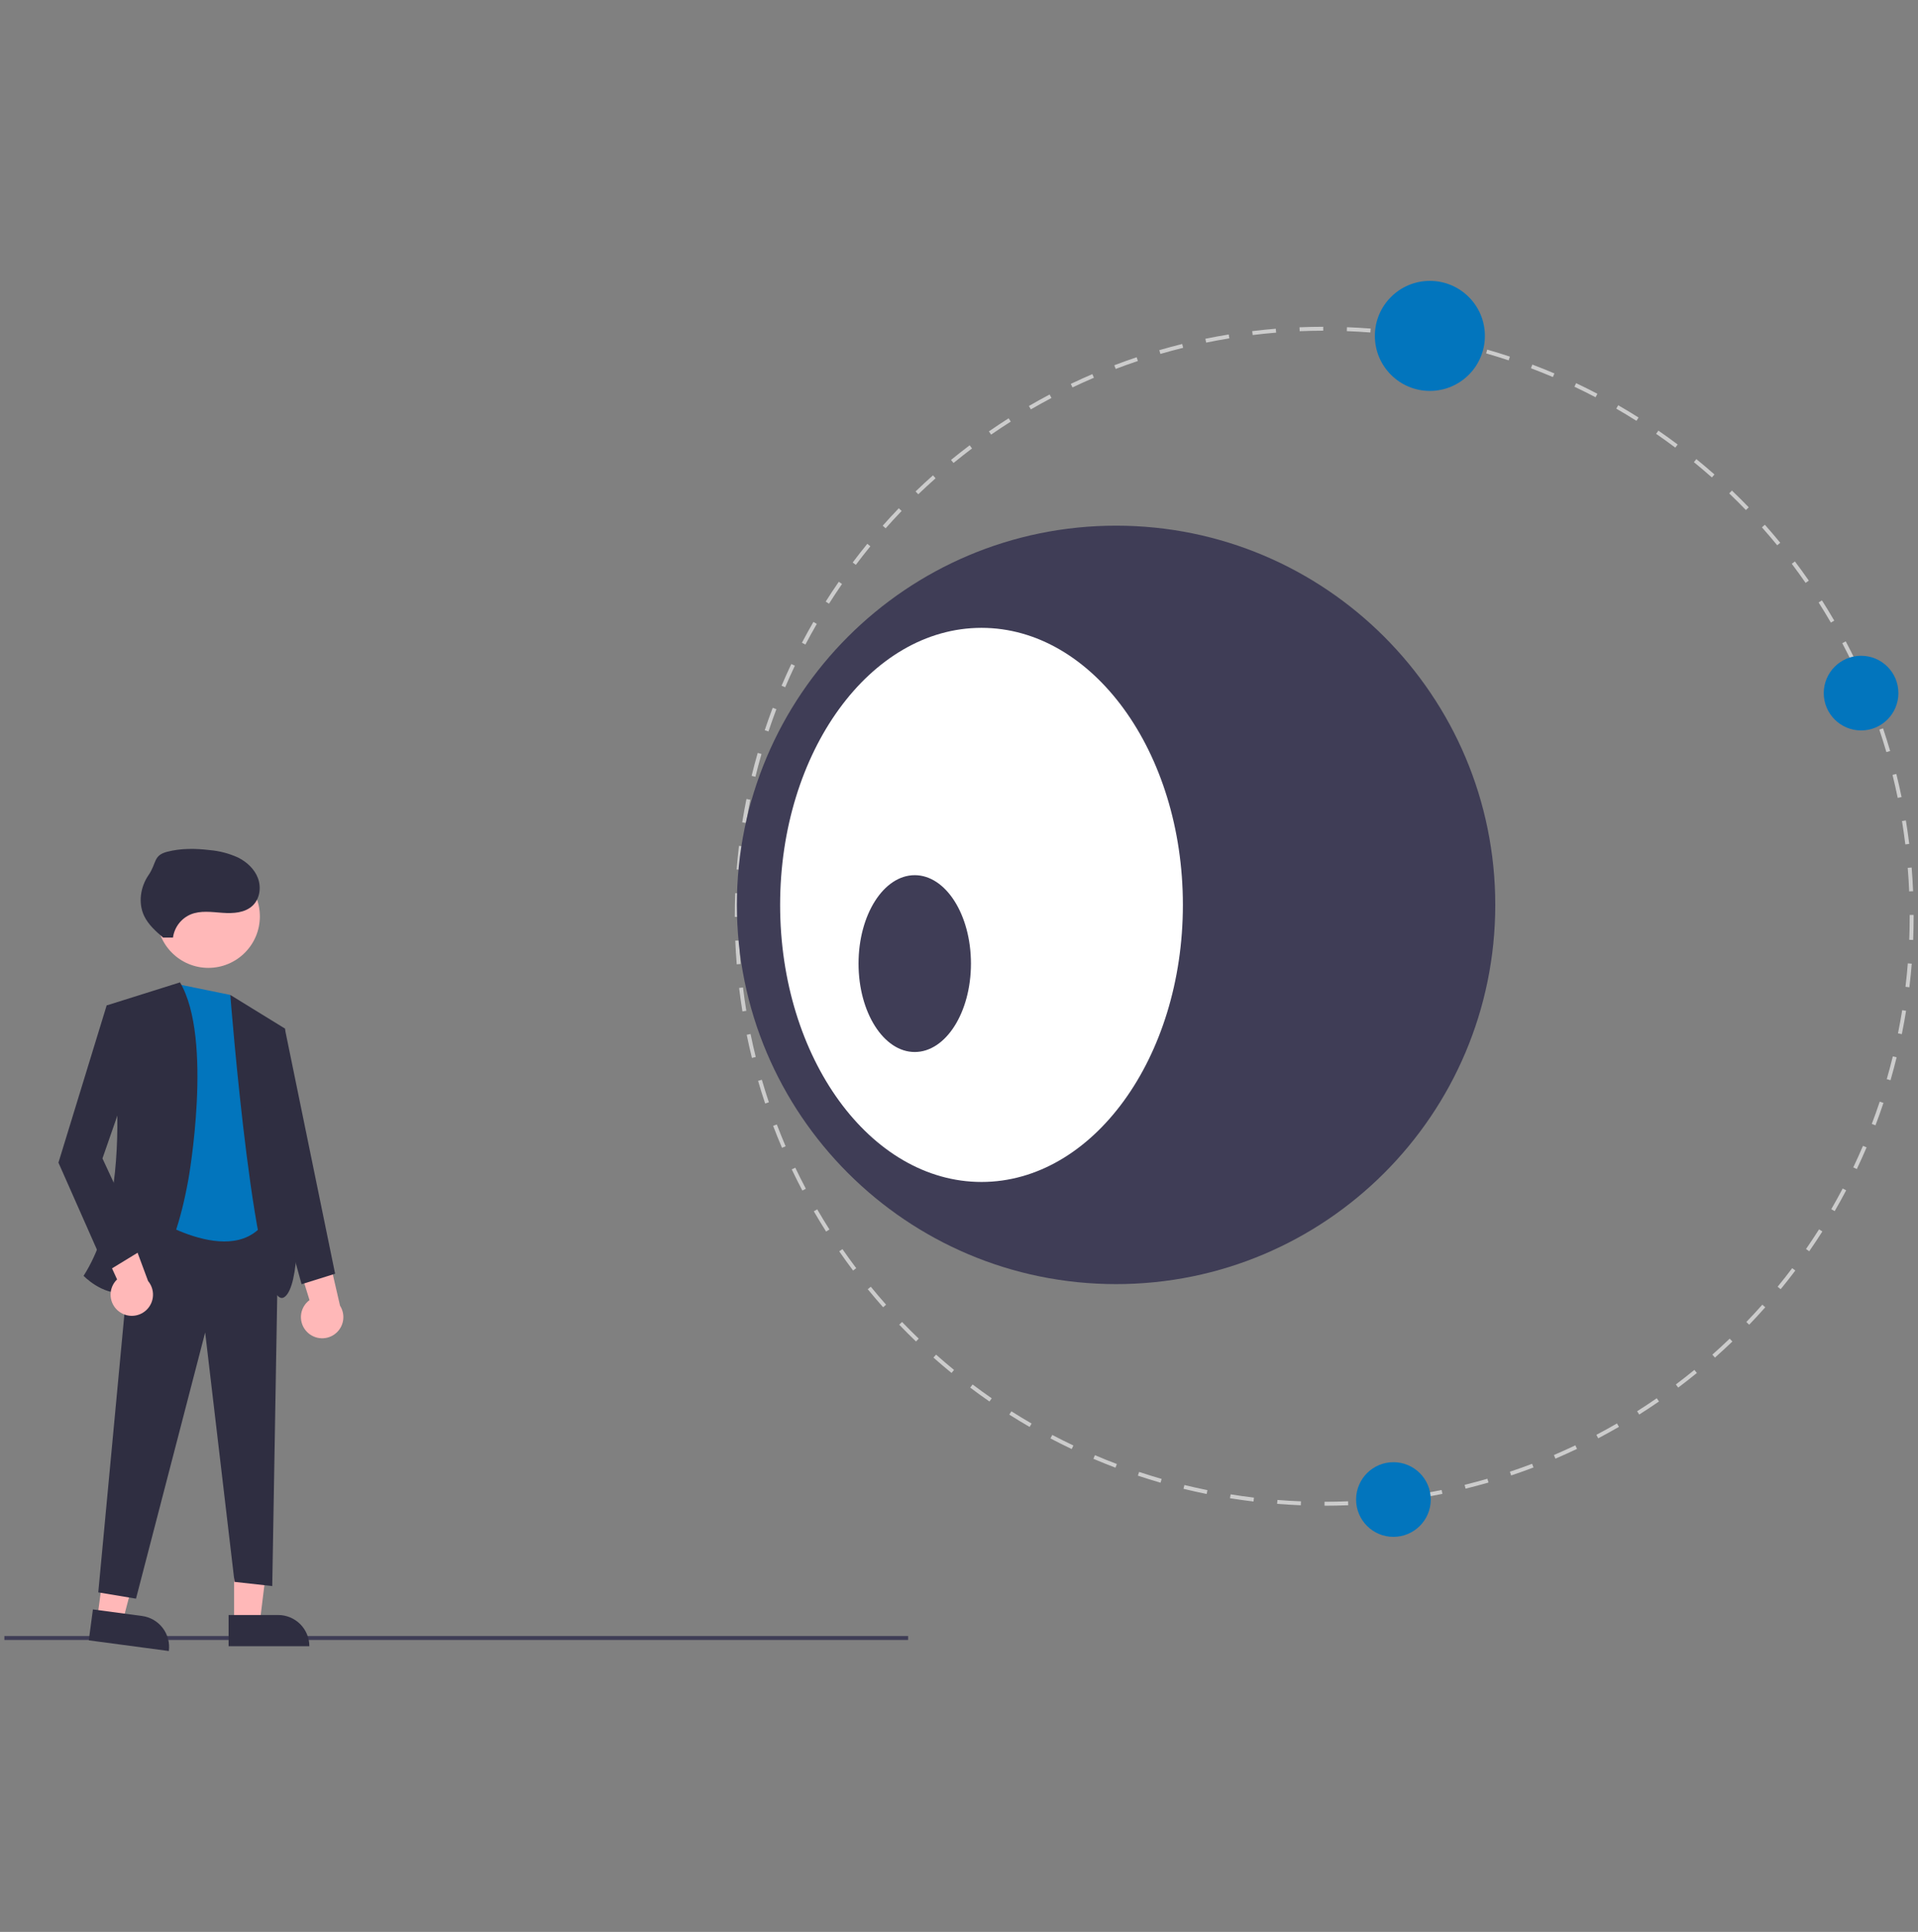 <svg width="140" height="141" viewBox="0 0 140 141" fill="none" xmlns="http://www.w3.org/2000/svg">
<rect x="0" y="0" width="140" height="141" fill="#808080" stroke="none"/>
<g clip-path="url(#clip0_1188_7158)">
<path d="M66.288 119.408H0.319V119.695H66.288V119.408Z" fill="#3F3D56"/>
<path d="M17.088 118.408H18.964L19.856 111.173H17.088L17.088 118.408Z" fill="#FFB8B8"/>
<path d="M22.581 120.149L16.686 120.15L16.686 117.872L20.304 117.872C20.908 117.872 21.487 118.112 21.914 118.539C22.341 118.966 22.581 119.545 22.581 120.149Z" fill="#2F2E41"/>
<path d="M7.109 118.048L8.968 118.296L10.809 111.242L8.065 110.877L7.109 118.048Z" fill="#FFB8B8"/>
<path d="M12.324 120.5L6.481 119.721L6.782 117.464L10.367 117.942C10.966 118.022 11.508 118.336 11.875 118.816C12.242 119.296 12.404 119.902 12.324 120.5Z" fill="#2F2E41"/>
<path d="M9.774 88.528L20.331 88.987L19.872 115.761L17.118 115.455L14.976 97.249L9.927 116.679L7.173 116.22L9.774 88.528Z" fill="#2F2E41"/>
<path d="M16.811 72.616L13.139 71.866L10.844 88.681C10.844 88.681 17.576 93.118 19.718 88.528L16.811 72.616Z" fill="#0275BD"/>
<path d="M15.21 70.641C17.285 70.641 18.968 68.959 18.968 66.884C18.968 64.808 17.285 63.126 15.21 63.126C13.135 63.126 11.452 64.808 11.452 66.884C11.452 68.959 13.135 70.641 15.21 70.641Z" fill="#FFB8B8"/>
<path d="M13.139 71.699L7.785 73.382C7.785 73.382 10.386 86.386 6.102 93.118C6.102 93.118 11.457 98.779 13.751 86.08C13.751 86.08 15.587 75.829 13.139 71.699Z" fill="#2F2E41"/>
<path d="M16.811 72.616L20.789 75.064C20.789 75.064 22.931 92.965 20.789 94.647C18.647 96.33 16.811 72.616 16.811 72.616Z" fill="#2F2E41"/>
<path d="M22.443 97.243C22.28 97.088 22.153 96.9 22.071 96.69C21.989 96.481 21.954 96.256 21.968 96.031C21.982 95.807 22.045 95.588 22.153 95.391C22.261 95.194 22.41 95.022 22.592 94.889L20.974 89.666L23.703 90.459L24.82 95.297C25.024 95.616 25.103 95.999 25.044 96.373C24.984 96.747 24.789 97.086 24.496 97.326C24.203 97.566 23.833 97.69 23.454 97.674C23.076 97.659 22.716 97.506 22.443 97.243Z" fill="#FFB8B8"/>
<path d="M8.701 95.733C8.519 95.6 8.369 95.429 8.261 95.232C8.152 95.035 8.089 94.816 8.074 94.592C8.059 94.368 8.094 94.143 8.175 93.933C8.257 93.723 8.384 93.534 8.546 93.379L6.274 88.406L9.081 88.843L10.809 93.498C11.052 93.788 11.18 94.158 11.168 94.537C11.157 94.915 11.007 95.276 10.747 95.552C10.488 95.827 10.136 95.998 9.758 96.031C9.381 96.065 9.005 95.958 8.701 95.733Z" fill="#FFB8B8"/>
<path d="M9.162 73.534L7.785 73.382L4.266 84.856L7.785 92.812L10.539 91.129L7.479 84.55L9.927 77.512L9.162 73.534Z" fill="#2F2E41"/>
<path d="M20.024 74.911L20.789 75.064L24.461 92.965L22.013 93.73L19.106 83.173L20.024 74.911Z" fill="#2F2E41"/>
<path d="M12.627 68.427C12.678 68.057 12.824 67.707 13.05 67.412C13.277 67.115 13.576 66.883 13.919 66.738C14.643 66.441 15.459 66.567 16.238 66.623C17.018 66.68 17.886 66.631 18.449 66.088C18.963 65.592 19.078 64.769 18.83 64.1C18.582 63.43 18.02 62.91 17.381 62.59C16.731 62.292 16.034 62.108 15.32 62.046C14.278 61.92 13.208 61.904 12.193 62.169C11.177 62.434 11.439 63.002 10.844 63.866C10.248 64.731 10.07 65.909 10.524 66.855C10.828 67.489 11.372 67.968 11.902 68.429" fill="#2F2E41"/>
<path d="M96.681 109.896L96.681 109.609C97.251 109.609 97.83 109.597 98.402 109.574L98.413 109.861C97.838 109.884 97.255 109.896 96.681 109.896ZM94.95 109.863C94.376 109.84 93.794 109.806 93.22 109.761L93.243 109.475C93.813 109.52 94.391 109.554 94.961 109.576L94.95 109.863ZM100.142 109.757L100.12 109.471C100.689 109.425 101.265 109.368 101.832 109.299L101.866 109.584C101.295 109.653 100.716 109.711 100.142 109.757ZM91.497 109.59C90.925 109.521 90.348 109.44 89.781 109.35L89.827 109.066C90.389 109.157 90.963 109.237 91.531 109.305L91.497 109.59ZM103.581 109.342L103.535 109.059C104.098 108.968 104.667 108.864 105.228 108.75L105.285 109.031C104.721 109.146 104.147 109.25 103.581 109.342ZM88.077 109.04C87.512 108.926 86.944 108.799 86.386 108.662L86.454 108.384C87.008 108.519 87.573 108.646 88.134 108.759L88.077 109.04ZM106.975 108.651L106.907 108.372C107.462 108.236 108.021 108.086 108.569 107.927L108.649 108.203C108.097 108.362 107.534 108.513 106.975 108.651ZM84.712 108.216C84.159 108.056 83.603 107.884 83.058 107.702L83.148 107.43C83.689 107.61 84.242 107.782 84.792 107.941L84.712 108.216ZM110.303 107.687L110.212 107.415C110.753 107.234 111.298 107.04 111.832 106.837L111.934 107.105C111.397 107.309 110.848 107.505 110.303 107.687ZM81.421 107.12C80.883 106.916 80.341 106.698 79.81 106.472L79.922 106.208C80.45 106.433 80.988 106.65 81.523 106.852L81.421 107.12ZM113.536 106.459L113.424 106.195C113.948 105.971 114.475 105.734 114.988 105.489L115.112 105.748C114.594 105.994 114.064 106.233 113.536 106.459ZM78.227 105.76C77.706 105.512 77.184 105.251 76.675 104.984L76.808 104.73C77.314 104.996 77.832 105.255 78.35 105.501L78.227 105.76ZM116.658 104.975L116.524 104.721C117.029 104.455 117.535 104.176 118.028 103.891L118.172 104.139C117.676 104.426 117.166 104.707 116.658 104.975ZM75.155 104.146C74.656 103.857 74.156 103.555 73.672 103.247L73.825 103.005C74.307 103.31 74.802 103.61 75.299 103.898L75.155 104.146ZM119.651 103.242L119.498 103C119.979 102.696 120.461 102.376 120.931 102.051L121.094 102.287C120.621 102.614 120.135 102.936 119.651 103.242ZM72.225 102.291C71.751 101.963 71.278 101.622 70.819 101.276L70.992 101.047C71.448 101.39 71.917 101.729 72.388 102.055L72.225 102.291ZM122.498 101.275L122.325 101.045C122.78 100.703 123.235 100.346 123.678 99.984L123.86 100.206C123.414 100.571 122.955 100.93 122.498 101.275ZM69.455 100.207C69.01 99.843 68.566 99.465 68.135 99.084L68.326 98.869C68.753 99.248 69.194 99.623 69.637 99.985L69.455 100.207ZM125.179 99.084L124.988 98.87C125.416 98.491 125.841 98.098 126.253 97.703L126.452 97.91C126.037 98.308 125.609 98.703 125.179 99.084ZM66.862 97.909C66.448 97.511 66.036 97.099 65.637 96.684L65.844 96.485C66.24 96.898 66.65 97.307 67.061 97.702L66.862 97.909ZM127.677 96.685L127.47 96.486C127.865 96.075 128.258 95.65 128.638 95.222L128.852 95.412C128.47 95.843 128.075 96.271 127.677 96.685ZM64.462 95.412C64.079 94.981 63.702 94.537 63.339 94.094L63.561 93.912C63.921 94.353 64.296 94.793 64.676 95.222L64.462 95.412ZM129.976 94.093L129.754 93.912C130.117 93.469 130.474 93.013 130.817 92.558L131.047 92.73C130.701 93.189 130.341 93.647 129.976 94.093ZM62.27 92.732C61.924 92.273 61.583 91.801 61.257 91.329L61.492 91.166C61.817 91.635 62.156 92.104 62.499 92.56L62.27 92.732ZM132.061 91.324L131.826 91.161C132.151 90.69 132.472 90.207 132.777 89.725L133.019 89.879C132.712 90.364 132.389 90.85 132.061 91.324ZM60.3 89.887C59.993 89.402 59.691 88.905 59.403 88.408L59.651 88.264C59.938 88.758 60.237 89.252 60.543 89.733L60.3 89.887ZM133.919 88.395L133.67 88.252C133.957 87.756 134.238 87.248 134.503 86.743L134.757 86.877C134.49 87.385 134.208 87.896 133.919 88.395ZM58.567 86.894C58.3 86.387 58.039 85.867 57.792 85.349L58.051 85.225C58.296 85.74 58.555 86.256 58.821 86.76L58.567 86.894ZM135.534 85.325L135.275 85.201C135.52 84.685 135.759 84.156 135.984 83.63L136.247 83.742C136.021 84.272 135.781 84.805 135.534 85.325ZM57.081 83.774C56.855 83.246 56.637 82.707 56.434 82.172L56.702 82.07C56.904 82.601 57.12 83.136 57.344 83.661L57.081 83.774ZM136.896 82.131L136.628 82.03C136.832 81.493 137.026 80.946 137.207 80.404L137.479 80.495C137.297 81.041 137.101 81.591 136.896 82.131ZM55.851 80.541C55.668 79.995 55.494 79.439 55.334 78.887L55.61 78.807C55.769 79.355 55.941 79.908 56.123 80.45L55.851 80.541ZM137.994 78.841L137.719 78.761C137.877 78.214 138.026 77.655 138.163 77.099L138.441 77.167C138.304 77.727 138.153 78.29 137.994 78.841ZM54.885 77.214C54.747 76.655 54.619 76.087 54.504 75.524L54.785 75.467C54.9 76.026 55.027 76.591 55.164 77.145L54.885 77.214ZM138.82 75.477L138.539 75.42C138.652 74.861 138.756 74.292 138.847 73.727L139.13 73.773C139.039 74.341 138.934 74.915 138.82 75.477ZM54.192 73.82C54.1 73.254 54.018 72.677 53.949 72.105L54.234 72.07C54.303 72.639 54.384 73.212 54.475 73.774L54.192 73.82ZM139.371 72.057L139.086 72.023C139.155 71.455 139.212 70.879 139.257 70.311L139.543 70.334C139.498 70.906 139.44 71.486 139.371 72.057ZM53.775 70.382C53.729 69.809 53.694 69.227 53.67 68.653L53.957 68.641C53.98 69.212 54.015 69.79 54.061 70.359L53.775 70.382ZM139.646 68.605L139.36 68.593C139.382 68.022 139.394 67.443 139.394 66.873L139.394 66.778H139.68L139.681 66.872C139.681 67.447 139.669 68.029 139.646 68.605ZM53.921 66.92H53.634L53.634 66.872C53.634 66.313 53.645 65.746 53.667 65.189L53.953 65.2C53.932 65.754 53.921 66.316 53.921 66.873L53.921 66.92ZM139.356 65.058C139.332 64.488 139.297 63.91 139.25 63.34L139.536 63.317C139.583 63.891 139.619 64.472 139.642 65.046L139.356 65.058ZM54.054 63.482L53.768 63.46C53.813 62.885 53.87 62.305 53.938 61.736L54.223 61.77C54.155 62.336 54.098 62.912 54.054 63.482ZM139.075 61.628C139.006 61.063 138.924 60.49 138.832 59.925L139.115 59.879C139.208 60.447 139.29 61.024 139.36 61.594L139.075 61.628ZM54.46 60.066L54.177 60.02C54.268 59.452 54.372 58.879 54.485 58.316L54.766 58.372C54.654 58.932 54.55 59.501 54.46 60.066ZM138.52 58.233C138.405 57.672 138.277 57.108 138.14 56.555L138.418 56.486C138.556 57.043 138.685 57.611 138.801 58.175L138.52 58.233ZM55.141 56.693L54.862 56.625C54.999 56.067 55.148 55.503 55.308 54.95L55.583 55.03C55.425 55.579 55.276 56.138 55.141 56.693ZM137.692 54.893C137.532 54.346 137.359 53.793 137.177 53.252L137.449 53.16C137.632 53.706 137.807 54.262 137.967 54.813L137.692 54.893ZM56.093 53.386L55.82 53.296C56.002 52.75 56.197 52.199 56.401 51.659L56.67 51.76C56.467 52.297 56.273 52.844 56.093 53.386ZM136.596 51.632C136.392 51.098 136.175 50.563 135.952 50.041L136.215 49.928C136.441 50.454 136.659 50.992 136.864 51.529L136.596 51.632ZM57.313 50.16L57.049 50.047C57.274 49.517 57.514 48.985 57.76 48.464L58.02 48.587C57.774 49.104 57.536 49.633 57.313 50.16ZM135.243 48.478C134.998 47.964 134.738 47.447 134.472 46.944L134.726 46.809C134.994 47.317 135.255 47.837 135.502 48.354L135.243 48.478ZM58.789 47.044L58.535 46.911C58.803 46.402 59.084 45.89 59.373 45.391L59.621 45.535C59.335 46.03 59.055 46.538 58.789 47.044ZM133.64 45.441C133.353 44.947 133.052 44.453 132.747 43.973L132.989 43.819C133.297 44.303 133.599 44.8 133.888 45.297L133.64 45.441ZM60.512 44.06L60.27 43.907C60.578 43.421 60.899 42.934 61.226 42.461L61.462 42.623C61.138 43.094 60.818 43.577 60.512 44.06ZM131.796 42.541C131.47 42.072 131.131 41.604 130.787 41.148L131.016 40.976C131.362 41.434 131.704 41.906 132.031 42.378L131.796 42.541ZM62.469 41.226L62.24 41.054C62.585 40.594 62.945 40.135 63.308 39.689L63.531 39.87C63.169 40.313 62.812 40.769 62.469 41.226ZM129.724 39.797C129.362 39.356 128.986 38.916 128.607 38.489L128.821 38.298C129.203 38.728 129.582 39.171 129.946 39.615L129.724 39.797ZM64.646 38.559L64.431 38.369C64.812 37.938 65.207 37.51 65.605 37.095L65.812 37.293C65.416 37.706 65.024 38.132 64.646 38.559ZM127.439 37.226C127.042 36.814 126.632 36.406 126.22 36.011L126.418 35.804C126.833 36.201 127.246 36.613 127.645 37.027L127.439 37.226ZM67.028 36.075L66.829 35.869C67.243 35.47 67.671 35.075 68.101 34.693L68.291 34.907C67.864 35.287 67.439 35.68 67.028 36.075ZM124.954 34.845C124.525 34.467 124.084 34.092 123.642 33.731L123.823 33.509C124.268 33.872 124.712 34.249 125.144 34.631L124.954 34.845ZM69.6 33.791L69.418 33.569C69.863 33.205 70.321 32.845 70.779 32.5L70.952 32.729C70.497 33.072 70.042 33.429 69.6 33.791ZM122.285 32.67C121.828 32.327 121.357 31.988 120.887 31.664L121.05 31.428C121.523 31.754 121.997 32.095 122.457 32.441L122.285 32.67ZM72.345 31.721L72.182 31.485C72.655 31.158 73.14 30.836 73.624 30.529L73.777 30.771C73.297 31.076 72.815 31.396 72.345 31.721ZM119.45 30.715C118.966 30.41 118.47 30.11 117.975 29.825L118.118 29.576C118.616 29.863 119.116 30.165 119.603 30.473L119.45 30.715ZM75.246 29.879L75.102 29.631C75.598 29.343 76.107 29.061 76.615 28.793L76.749 29.047C76.244 29.313 75.739 29.593 75.246 29.879ZM116.465 28.994C115.958 28.729 115.439 28.47 114.922 28.225L115.045 27.966C115.565 28.212 116.088 28.473 116.598 28.74L116.465 28.994ZM78.284 28.277L78.16 28.018C78.677 27.771 79.207 27.532 79.735 27.306L79.848 27.569C79.323 27.794 78.797 28.032 78.284 28.277ZM113.349 27.519C112.822 27.295 112.283 27.079 111.748 26.877L111.849 26.609C112.388 26.812 112.93 27.029 113.461 27.255L113.349 27.519ZM81.438 26.926L81.336 26.658C81.873 26.453 82.422 26.257 82.967 26.074L83.058 26.346C82.516 26.527 81.972 26.723 81.438 26.926ZM110.121 26.301C109.579 26.121 109.026 25.95 108.478 25.792L108.557 25.517C109.109 25.675 109.666 25.847 110.212 26.028L110.121 26.301ZM84.701 25.831L84.62 25.556C85.172 25.396 85.735 25.244 86.293 25.106L86.362 25.385C85.808 25.522 85.248 25.672 84.701 25.831ZM106.814 25.351C106.261 25.216 105.695 25.09 105.135 24.977L105.191 24.696C105.756 24.81 106.325 24.936 106.882 25.072L106.814 25.351ZM88.04 25.006L87.983 24.725C88.545 24.609 89.118 24.504 89.687 24.412L89.733 24.695C89.168 24.787 88.599 24.891 88.04 25.006ZM103.441 24.672C102.877 24.582 102.304 24.502 101.737 24.435L101.771 24.15C102.341 24.218 102.919 24.298 103.486 24.389L103.441 24.672ZM91.436 24.452L91.402 24.167C91.972 24.098 92.552 24.039 93.125 23.992L93.148 24.278C92.579 24.325 92.003 24.383 91.436 24.452ZM100.025 24.267C99.456 24.223 98.878 24.189 98.307 24.168L98.318 23.881C98.893 23.903 99.475 23.937 100.047 23.981L100.025 24.267ZM94.866 24.173L94.854 23.887C95.427 23.863 96.01 23.851 96.586 23.85L96.586 24.136C96.014 24.137 95.436 24.15 94.866 24.173Z" fill="#CCCCCC"/>
<path d="M81.465 93.722C96.752 93.722 109.144 81.331 109.144 66.044C109.144 50.758 96.752 38.366 81.465 38.366C66.179 38.366 53.787 50.758 53.787 66.044C53.787 81.331 66.179 93.722 81.465 93.722Z" fill="#3F3D56"/>
<path d="M71.642 86.266C79.76 86.266 86.342 77.212 86.342 66.045C86.342 54.877 79.76 45.824 71.642 45.824C63.524 45.824 56.943 54.877 56.943 66.045C56.943 77.212 63.524 86.266 71.642 86.266Z" fill="white"/>
<path d="M66.769 76.782C69.035 76.782 70.872 73.892 70.872 70.328C70.872 66.764 69.035 63.875 66.769 63.875C64.504 63.875 62.667 66.764 62.667 70.328C62.667 73.892 64.504 76.782 66.769 76.782Z" fill="#3F3D56"/>
<path d="M135.846 53.312C137.35 53.312 138.57 52.092 138.57 50.587C138.57 49.082 137.35 47.862 135.846 47.862C134.341 47.862 133.121 49.082 133.121 50.587C133.121 52.092 134.341 53.312 135.846 53.312Z" fill="#0275BD"/>
<path d="M104.37 28.531C106.588 28.531 108.386 26.733 108.386 24.515C108.386 22.298 106.588 20.5 104.37 20.5C102.152 20.5 100.355 22.298 100.355 24.515C100.355 26.733 102.152 28.531 104.37 28.531Z" fill="#0275BD"/>
<path d="M101.71 112.169C103.215 112.169 104.435 110.949 104.435 109.444C104.435 107.939 103.215 106.719 101.71 106.719C100.205 106.719 98.985 107.939 98.985 109.444C98.985 110.949 100.205 112.169 101.71 112.169Z" fill="#0275BD"/>
</g>
<defs>
<clipPath id="clip0_1188_7158">
<rect width="139.362" height="100" fill="white" transform="translate(0.319 20.5)"/>
</clipPath>
</defs>
</svg>
